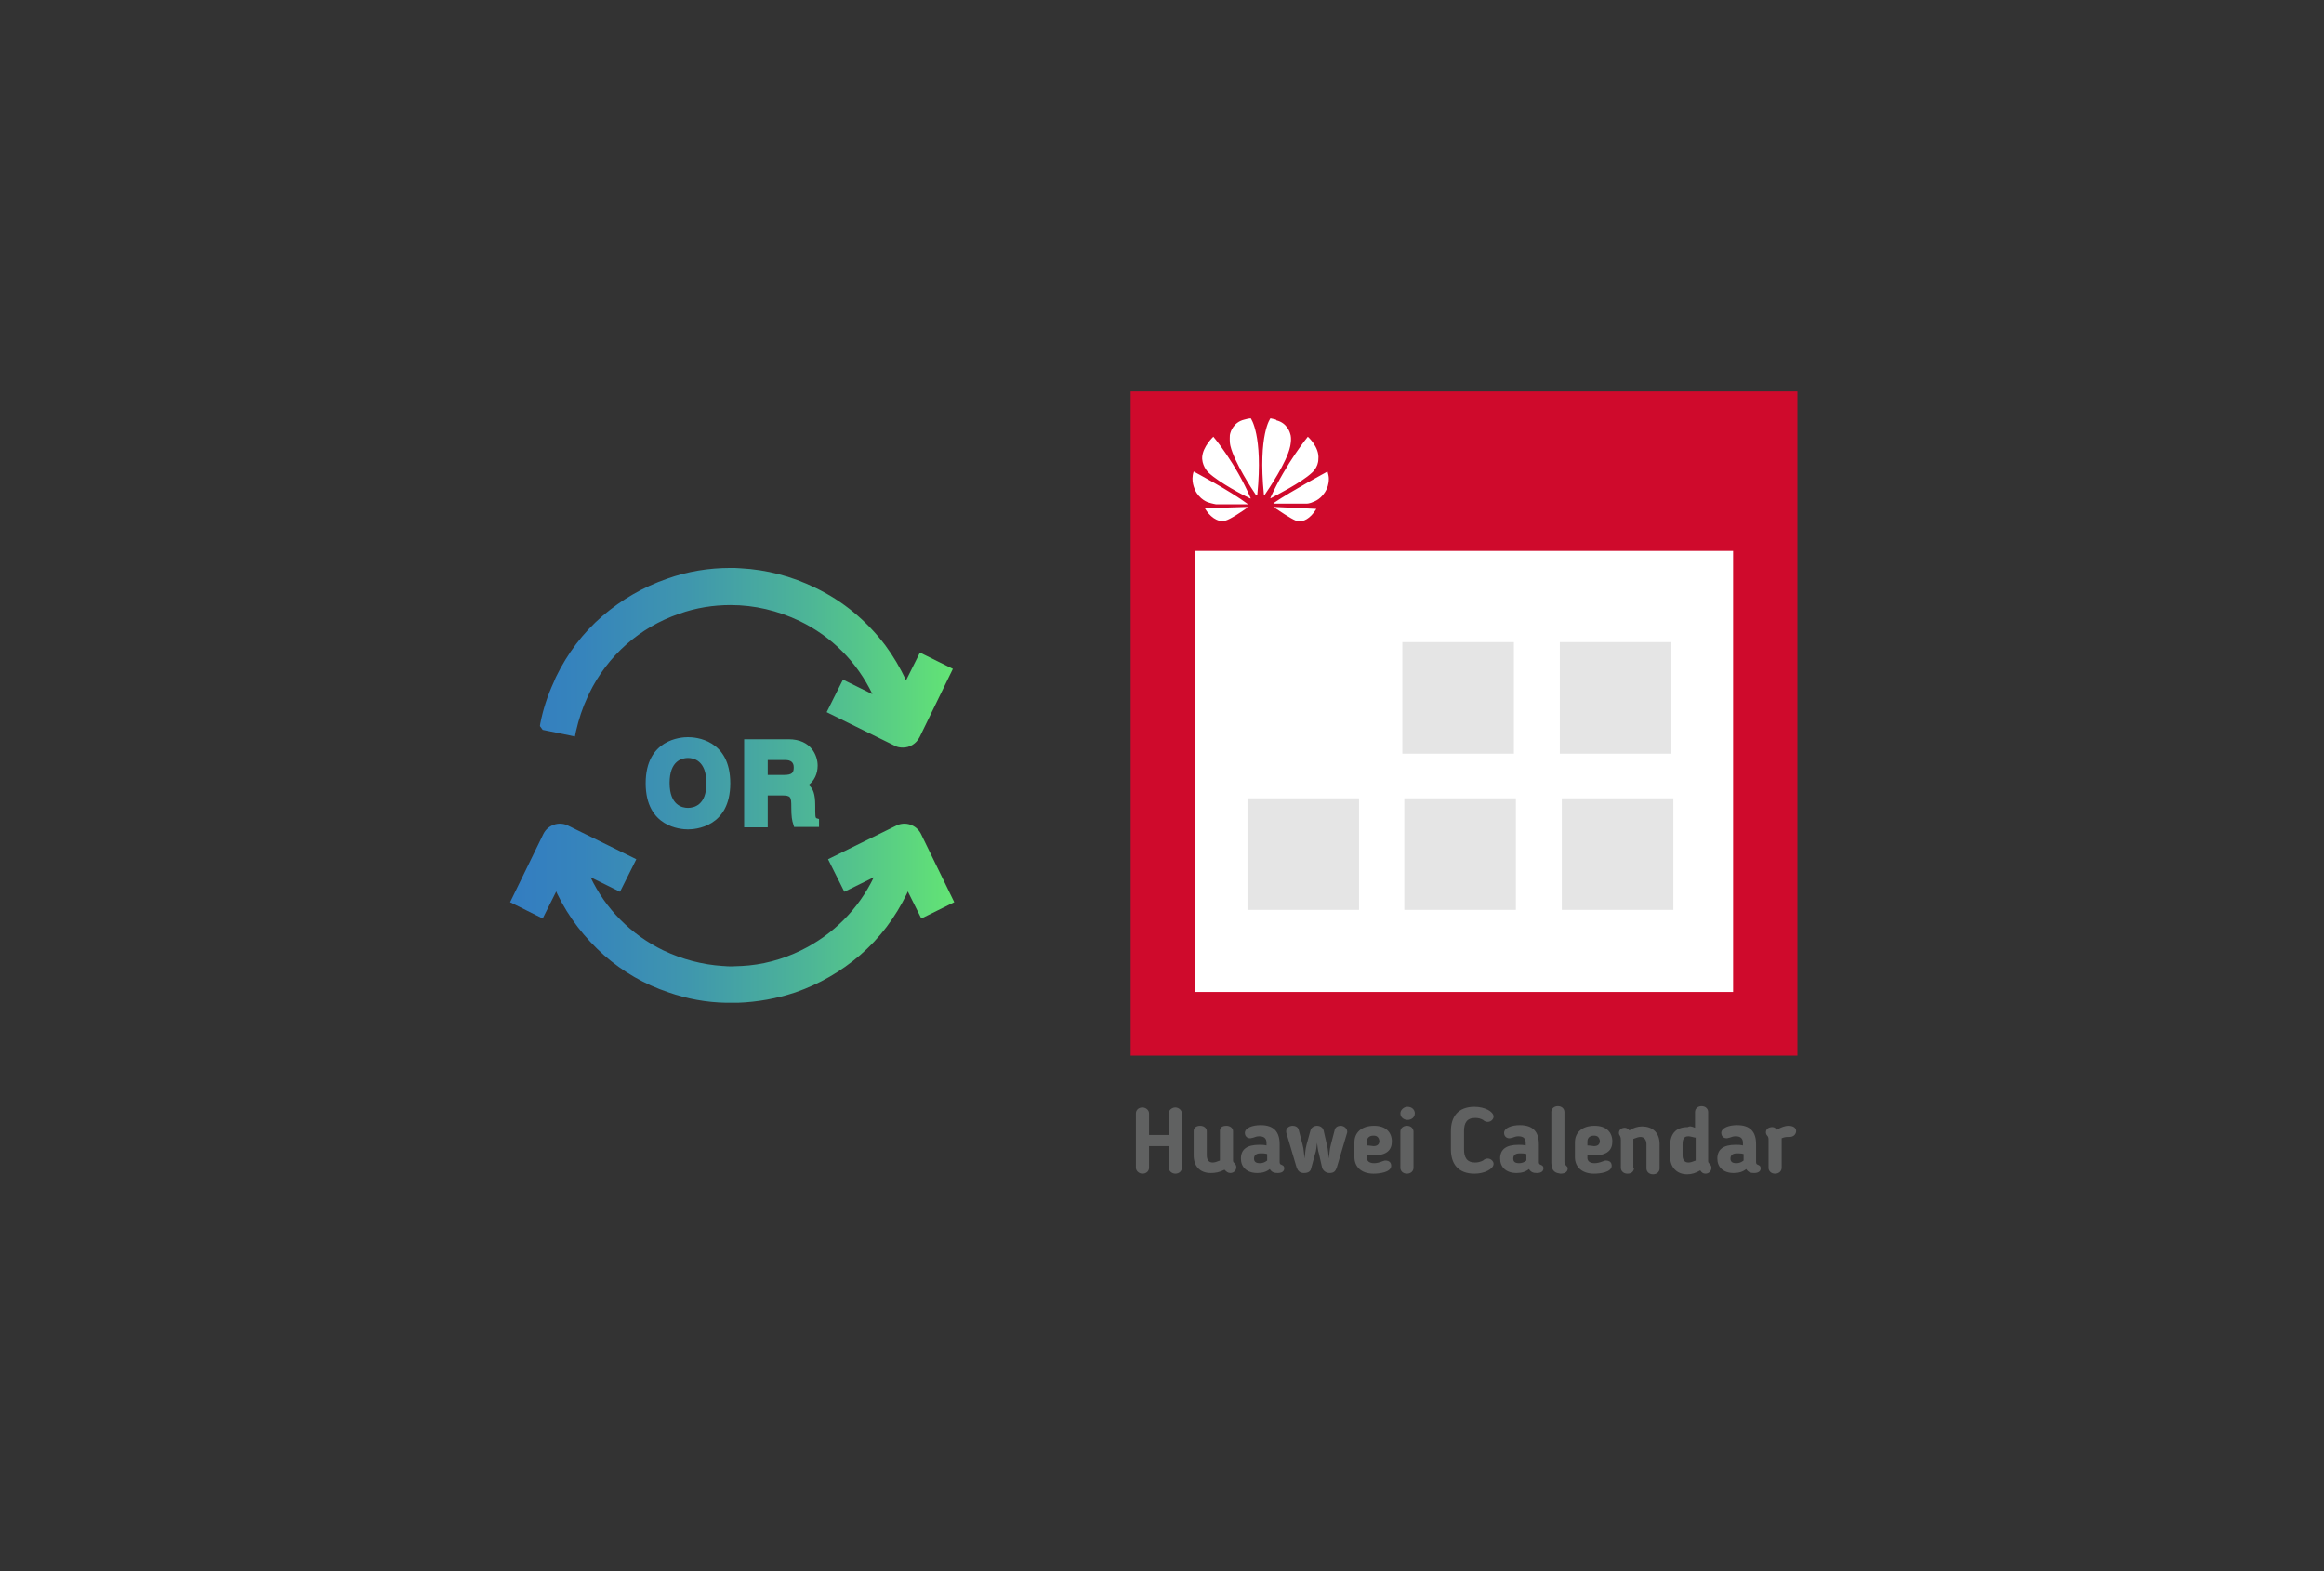 ﻿<?xml version="1.0" encoding="utf-8"?>
<!DOCTYPE svg PUBLIC "-//W3C//DTD SVG 1.1//EN" "http://www.w3.org/Graphics/SVG/1.1/DTD/svg11.dtd">
<svg x="0" y="0" width="392" height="265" xml="http://www.w3.org/XML/1998/namespace" xmlns="http://www.w3.org/2000/svg" xmlns:xlink="http://www.w3.org/1999/xlink" xmlns:xml="http://www.w3.org/XML/1998/namespace" version="1.1">
  <rect width="100%" height="100%" fill="#333333" stroke="none"/>
  <svg x="174" y="57" width="146" height="151" viewBox="0, 0, 131.9, 125.7" xml:space="preserve" id="Layer_1" enable-background="new 0 0 131.9 125.7" xmlns="http://www.w3.org/2000/svg" xmlns:xlink="http://www.w3.org/1999/xlink" xmlns:xml="http://www.w3.org/XML/1998/namespace" version="1.1">
    <g>
      <rect x="18.4" y="9.7" width="95.1" height="89.9" style="fill:white;" />
      <path d="M15.1 2.8 C15.1 36.6 15.1 70.4 15.1 104 C49.1 104 83 104 116.7 104 C116.7 70.2 116.7 36.6 116.7 2.8 C82.8 2.8 49 2.8 15.1 2.8 z M106.9 94.3 C79.6 94.3 52.3 94.3 24.9 94.3 C24.9 72 24.9 49.7 24.9 27.1 C52.1 27.1 79.4 27.1 106.9 27.1 C106.9 49.4 106.9 71.8 106.9 94.3 z" style="fill:#CF0A2C;" />
      <rect x="56.5" y="41" width="17" height="17" style="fill:#E5E5E5;" />
      <rect x="80.5" y="41" width="17" height="17" style="fill:#E5E5E5;" />
      <rect x="32.9" y="64.8" width="17" height="17" style="fill:#E5E5E5;" />
      <rect x="56.8" y="64.8" width="17" height="17" style="fill:#E5E5E5;" />
      <rect x="80.8" y="64.8" width="17" height="17" style="fill:#E5E5E5;" />
      <path d="M33.4 6.9 C33.1 6.9 32.4 7.1 32.4 7.1 L32.4 7.1 C30.7 7.5 30.3 9.1 30.3 9.1 C30.2 9.4 30.2 9.6 30.2 9.9 L30.2 10.2 C30.2 10.7 30.3 11.1 30.3 11.1 C30.9 13.6 33.6 17.7 34.2 18.6 C34.2 18.6 34.3 18.6 34.3 18.6 C34.4 18.6 34.4 18.5 34.4 18.5 L34.4 18.5 C35.3 9.4 33.4 6.9 33.4 6.9 L33.4 6.9 z M36.4 6.9 C36.4 6.9 34.5 9.3 35.4 18.5 L35.4 18.5 C35.4 18.6 35.4 18.6 35.4 18.6 C35.5 18.6 35.5 18.6 35.5 18.6 L35.5 18.6 C36.1 17.7 38.9 13.6 39.4 11.2 C39.4 11.2 39.7 10 39.4 9.2 C39.4 9.2 39 7.6 37.3 7.2 C37.4 7.1 36.9 7 36.4 6.9 L36.4 6.9 z M27.7 9.7 C27.7 9.7 26.1 11.2 26 12.8 L26 12.8 L26 13 C26 13 26 13 26 13.1 C26.1 14.4 27 15.2 27 15.2 C28.6 16.7 32.4 18.7 33.3 19.1 C33.3 19.1 33.4 19.1 33.4 19.1 C33.4 19.1 33.4 19.1 33.4 19.1 L33.4 19.1 C33.4 19.1 33.4 19.1 33.4 19.1 L33.4 19.1 C31.1 13.7 27.7 9.7 27.7 9.7 L27.7 9.7 z M42.1 9.7 C42.1 9.7 38.8 13.7 36.4 19 L36.4 19 C36.4 19 36.4 19.1 36.4 19.1 C36.4 19.1 36.4 19.1 36.4 19.1 L36.4 19.1 C36.4 19.1 36.4 19.1 36.4 19.1 L36.4 19.1 C37.3 18.6 41.1 16.7 42.7 15.2 C42.7 15.2 43.7 14.4 43.7 13.1 C43.9 11.3 42.1 9.7 42.1 9.7 L42.1 9.7 z M45.1 15 C45.1 15 39.7 17.9 36.9 19.8 L36.9 19.8 L36.9 19.8 C36.9 19.8 36.8 19.8 36.9 19.9 C36.9 19.9 36.9 19.9 37 19.9 L37 19.9 C38 19.9 41.8 19.9 41.9 19.9 C41.9 19.9 42.4 19.9 43 19.6 C43 19.6 44.3 19.2 45 17.6 C45 17.6 45.3 17 45.3 16.1 L45.3 16.1 C45.3 15.7 45.2 15.4 45.1 15 L45.1 15 z M24.7 15 C24.2 16.5 24.9 17.7 24.9 17.8 C25.6 19.3 26.9 19.7 26.9 19.7 C27.5 19.9 28.1 20 28.1 20 C28.2 20 31.9 20 32.9 20 C32.9 20 33 20 33 20 C33 20 33 20 33 20 L33 20 C33 20 33 20 33 20 L33 20 C30.2 17.9 24.7 15 24.7 15 L24.7 15 z M32.8 20.4 L26.4 20.6 C27.1 21.8 28.3 22.8 29.5 22.5 C30.3 22.3 32.2 21 32.9 20.5 L32.9 20.5 C32.9 20.5 32.9 20.4 32.8 20.4 C32.9 20.4 32.8 20.4 32.8 20.4 L32.8 20.4 z M37 20.4 L37 20.4 C37 20.4 37 20.4 37 20.4 C36.9 20.5 36.9 20.5 37 20.5 L37 20.5 C37.6 20.9 39.5 22.2 40.3 22.5 C40.3 22.5 40.4 22.5 40.7 22.6 L40.8 22.6 C41.4 22.6 42.4 22.3 43.4 20.7 L37 20.4 z" id="path4252_3_" style="fill:white;" />
      <g>
        <path d="M21.9 122 C21.4 122 20.9 121.6 20.9 121.1 L20.9 117.8 L17.9 117.8 L17.9 121.1 C17.9 121.6 17.5 122 16.9 122 C16.4 122 15.9 121.6 15.9 121.1 L15.9 112.8 C15.9 112.3 16.3 111.9 16.9 111.9 C17.4 111.9 17.9 112.3 17.9 112.8 L17.9 116.1 L20.9 116.1 L20.9 112.8 C20.9 112.3 21.4 111.9 21.9 111.9 C22.4 111.9 22.9 112.3 22.9 112.8 L22.9 121.1 C22.9 121.6 22.5 122 21.9 122 z" style="fill:#606161;" />
        <path d="M27.3 121.9 C25.6 121.9 24.7 120.8 24.7 119.2 L24.7 115.5 C24.7 115 25.1 114.7 25.7 114.7 C26.3 114.7 26.7 115.1 26.7 115.5 L26.7 119.2 C26.7 119.9 27 120.3 27.6 120.3 C27.9 120.3 28.2 120.2 28.7 120 C28.7 119.9 28.7 119.8 28.7 119.7 L28.7 115.5 C28.7 115 29 114.7 29.7 114.7 C30.3 114.7 30.7 115.1 30.7 115.5 L30.7 120 C30.7 120.2 30.8 120.3 31 120.5 C31.1 120.6 31.2 120.8 31.2 121 C31.2 121.6 30.7 121.9 30.3 121.9 C29.9 121.9 29.7 121.7 29.4 121.4 C28.6 121.8 28 121.9 27.3 121.9 z" style="fill:#606161;" />
        <path d="M37.8 120.2 C37.8 120.6 38 120.6 38.2 120.7 C38.4 120.8 38.5 120.9 38.5 121.2 C38.5 121.6 38.2 121.9 37.5 121.9 C37 121.9 36.6 121.8 36.3 121.3 C35.8 121.7 35.2 121.9 34.4 121.9 C32.8 121.9 31.9 121 31.9 119.7 L31.9 119.7 C31.9 118.3 32.8 117.6 34.7 117.6 C35.1 117.6 35.4 117.6 35.8 117.7 L35.8 117.3 C35.8 116.6 35.4 116.3 34.7 116.3 C34.3 116.3 34.1 116.4 33.8 116.5 C33.7 116.5 33.5 116.6 33.3 116.6 C32.7 116.6 32.5 116.1 32.5 115.8 C32.5 115 33.7 114.6 34.9 114.6 C36.9 114.6 37.8 115.6 37.8 117.5 L37.8 120.2 z M33.9 119.7 L33.9 119.7 C33.9 120.2 34.2 120.4 34.8 120.4 C35.2 120.4 35.5 120.3 35.9 120 L35.9 119 C35.5 118.9 35.2 118.9 34.9 118.9 C34.1 118.9 33.9 119.3 33.9 119.7 z" style="fill:#606161;" />
        <path d="M43.8 119 C43.6 118.4 43.6 117.9 43.5 117.3 C43.4 117.9 43.4 118.5 43.2 119 L42.6 121.2 C42.5 121.7 42.1 121.9 41.5 121.9 C40.9 121.9 40.6 121.6 40.4 121.1 L38.8 115.7 C38.8 115.6 38.8 115.6 38.8 115.5 C38.8 115.1 39.2 114.7 39.8 114.7 C40.2 114.7 40.6 114.9 40.7 115.3 L41.3 117.6 C41.5 118.3 41.5 119 41.6 119.7 C41.7 119 41.7 118.3 41.9 117.6 L42.5 115.4 C42.6 115 43 114.7 43.5 114.7 C44 114.7 44.4 115 44.5 115.4 L45 117.6 C45.2 118.3 45.2 119 45.3 119.7 C45.4 119 45.4 118.3 45.6 117.6 L46.2 115.3 C46.3 114.9 46.7 114.7 47.1 114.7 C47.6 114.7 48.1 115.1 48.1 115.6 C48.1 115.6 48.1 115.7 48.1 115.7 L46.5 121.1 C46.3 121.6 46.1 121.9 45.4 121.9 C44.9 121.9 44.5 121.6 44.3 121.2 L43.8 119 z" style="fill:#606161;" />
        <path d="M51.1 119.1 L51.1 119.6 C51.1 120.1 51.5 120.4 52.2 120.4 C52.6 120.4 53 120.3 53.5 120.1 C53.6 120.1 53.7 120 53.9 120 C54.6 120 54.8 120.4 54.8 120.8 C54.8 121.8 53 122 52.1 122 C50.2 122 49.2 120.9 49.2 119.5 L49.2 117.2 C49.2 115.8 50.2 114.7 52.2 114.7 C54 114.7 54.9 115.7 54.9 117.1 C54.9 118.4 54.1 119.2 52.2 119.2 C51.8 119.2 51.5 119.1 51.1 119.1 z M52.1 116.2 C51.4 116.2 51.1 116.6 51.1 117.1 L51.1 117.7 C51.5 117.7 52 117.8 52.1 117.8 C52.6 117.8 53 117.6 53 117 C52.9 116.4 52.6 116.2 52.1 116.2 z" style="fill:#606161;" />
        <path d="M57.3 113.8 C56.7 113.8 56.2 113.4 56.2 112.8 C56.2 112.3 56.7 111.8 57.3 111.8 C57.9 111.8 58.4 112.2 58.4 112.8 C58.4 113.4 57.9 113.8 57.3 113.8 z M58.2 121.1 C58.2 121.6 57.8 122 57.2 122 C56.6 122 56.2 121.6 56.2 121.1 L56.2 115.6 C56.2 115.1 56.6 114.7 57.2 114.7 C57.8 114.7 58.2 115.1 58.2 115.6 L58.2 121.1 z" style="fill:#606161;" />
        <path d="M65.9 118.3 C65.9 119.5 66.3 120.3 67.6 120.3 C68 120.3 68.4 120.2 68.8 120 L68.9 119.9 C69.1 119.8 69.2 119.7 69.5 119.7 C70 119.7 70.4 120.1 70.4 120.5 C70.4 121.3 69 122 67.5 122 C65 122 63.9 120.5 63.9 118.3 L63.9 115.5 C63.9 113.3 65 111.8 67.5 111.8 C69 111.8 70.4 112.5 70.4 113.3 C70.4 113.7 70 114.1 69.5 114.1 C69.2 114.1 69.1 114 68.9 113.9 L68.8 113.8 C68.4 113.6 68.1 113.5 67.6 113.5 C66.3 113.5 65.9 114.3 65.9 115.5 L65.9 118.3 z" style="fill:#606161;" />
        <path d="M77.3 120.2 C77.3 120.6 77.5 120.6 77.7 120.7 C77.9 120.8 78 120.9 78 121.2 C78 121.6 77.7 121.9 77 121.9 C76.5 121.9 76.1 121.8 75.8 121.3 C75.3 121.7 74.7 121.9 73.9 121.9 C72.3 121.9 71.4 121 71.4 119.7 L71.4 119.7 C71.4 118.3 72.3 117.6 74.2 117.6 C74.6 117.6 74.9 117.6 75.3 117.7 L75.3 117.3 C75.3 116.6 74.9 116.3 74.2 116.3 C73.8 116.3 73.6 116.4 73.3 116.5 C73.2 116.5 73 116.6 72.8 116.6 C72.2 116.6 72 116.1 72 115.8 C72 115 73.2 114.6 74.4 114.6 C76.4 114.6 77.3 115.6 77.3 117.5 L77.3 120.2 z M73.4 119.7 L73.4 119.7 C73.4 120.2 73.7 120.4 74.3 120.4 C74.7 120.4 75 120.3 75.4 120 L75.4 119 C75 118.9 74.7 118.9 74.4 118.9 C73.6 118.9 73.4 119.3 73.4 119.7 z" style="fill:#606161;" />
        <path d="M79.2 120.3 L79.2 112.6 C79.2 112.1 79.6 111.7 80.2 111.7 C80.8 111.7 81.2 112.1 81.2 112.6 L81.2 120.1 C81.2 120.4 81.2 120.5 81.4 120.7 C81.5 120.9 81.7 120.9 81.7 121.2 C81.7 121.7 81.3 122 80.6 122 C80 121.9 79.2 121.8 79.2 120.3 z" style="fill:#606161;" />
        <path d="M84.7 119.1 L84.7 119.6 C84.7 120.1 85.1 120.4 85.8 120.4 C86.2 120.4 86.6 120.3 87.1 120.1 C87.2 120.1 87.3 120 87.5 120 C88.2 120 88.4 120.4 88.4 120.8 C88.4 121.8 86.6 122 85.7 122 C83.8 122 82.8 120.9 82.8 119.5 L82.8 117.2 C82.8 115.8 83.8 114.7 85.8 114.7 C87.6 114.7 88.5 115.7 88.5 117.1 C88.5 118.4 87.7 119.2 85.8 119.2 C85.4 119.2 85.1 119.1 84.7 119.1 z M85.7 116.2 C85 116.2 84.7 116.6 84.7 117.1 L84.7 117.7 C85.1 117.7 85.6 117.8 85.7 117.8 C86.2 117.8 86.6 117.6 86.6 117 C86.5 116.4 86.2 116.2 85.7 116.2 z" style="fill:#606161;" />
        <path d="M91.8 121.1 C91.8 121.6 91.5 122 90.8 122 C90.2 122 89.8 121.6 89.8 121.1 L89.8 116.9 C89.8 116.4 89.7 116.4 89.7 116.3 C89.5 116 89.5 115.9 89.5 115.8 C89.5 115.3 89.9 115 90.4 115 C90.7 115 90.9 115.2 91.1 115.4 C91.7 115 92.4 114.8 93 114.8 C94.8 114.8 95.7 115.9 95.7 117.5 L95.7 121.2 C95.7 121.7 95.3 122.1 94.7 122.1 C94.1 122.1 93.7 121.7 93.7 121.2 L93.7 117.5 C93.7 116.8 93.3 116.4 92.8 116.4 C92.5 116.4 92.2 116.5 91.7 116.7 C91.7 116.8 91.7 116.9 91.7 117 L91.7 121.1 z" style="fill:#606161;" />
        <path d="M101.1 115 L101.1 112.6 C101.1 112.1 101.5 111.7 102.1 111.7 C102.7 111.7 103.1 112.1 103.1 112.6 L103.1 120.1 C103.1 120.3 103.2 120.4 103.4 120.6 C103.5 120.7 103.6 120.9 103.6 121.1 C103.6 121.7 103.1 122 102.7 122 C102.3 122 102.1 121.8 101.9 121.5 C101.2 121.9 100.6 122.1 99.9 122.1 C98.3 122.1 97.3 121 97.3 119.4 L97.3 117.8 C97.3 116.1 98 114.9 100 114.9 C100.3 114.7 100.6 114.8 101.1 115 z M101.1 116.5 C100.7 116.4 100.3 116.3 100.1 116.3 C99.4 116.3 99.2 116.7 99.2 117.6 L99.2 119.2 C99.2 119.9 99.5 120.3 100.1 120.3 C100.4 120.3 100.7 120.2 101.2 120 C101.2 119.9 101.2 119.8 101.2 119.7 L101.2 116.5 z" style="fill:#606161;" />
        <path d="M110.4 120.2 C110.4 120.6 110.6 120.6 110.8 120.7 C111 120.8 111.1 120.9 111.1 121.2 C111.1 121.6 110.8 121.9 110.1 121.9 C109.6 121.9 109.2 121.8 108.9 121.3 C108.4 121.7 107.8 121.9 107 121.9 C105.4 121.9 104.5 121 104.5 119.7 L104.5 119.7 C104.5 118.3 105.4 117.6 107.3 117.6 C107.7 117.6 108 117.6 108.4 117.7 L108.4 117.3 C108.4 116.6 108 116.3 107.3 116.3 C106.9 116.3 106.7 116.4 106.4 116.5 C106.3 116.5 106.1 116.6 105.9 116.6 C105.3 116.6 105.1 116.1 105.1 115.8 C105.1 115 106.3 114.6 107.5 114.6 C109.5 114.6 110.4 115.6 110.4 117.5 L110.4 120.2 z M106.5 119.7 L106.5 119.7 C106.5 120.2 106.8 120.4 107.4 120.4 C107.8 120.4 108.1 120.3 108.5 120 L108.5 119 C108.1 118.9 107.8 118.9 107.5 118.9 C106.7 118.9 106.5 119.3 106.5 119.7 z" style="fill:#606161;" />
        <path d="M114.3 116.6 C114.3 116.7 114.3 116.8 114.3 116.9 L114.3 121.1 C114.3 121.6 113.9 122 113.3 122 C112.7 122 112.3 121.6 112.3 121.1 L112.3 116.9 C112.3 116.6 112.3 116.4 112.1 116.2 C112 116.1 111.9 115.9 111.9 115.7 C111.9 115.2 112.3 114.9 112.9 114.9 C113.2 114.9 113.4 115.1 113.6 115.3 C114.2 114.9 114.9 114.7 115.3 114.7 C116.2 114.7 116.5 115.1 116.5 115.5 C116.5 116 116.1 116.4 115.5 116.4 C115 116.4 114.8 116.4 114.3 116.6 z" style="fill:#606161;" />
      </g>
    </g>
  </svg>
  <svg x="73" y="82" width="101" height="101" viewBox="0, 0, 172.7, 172.7" xml:space="preserve" enable-background="new 0 0 172.7 172.7" xmlns="http://www.w3.org/2000/svg" xmlns:xlink="http://www.w3.org/1999/xlink" xmlns:xml="http://www.w3.org/XML/1998/namespace" version="1.1">
    <g id="Layer_1" />
    <g id="sync_1_" />
    <g id="add_1_" />
    <g id="move_1_" />
    <g id="transfer_1_" />
    <g id="share_1_" />
    <g id="link_1_" />
    <g id="export_1_" />
    <g id="integrate_1_" />
    <g id="connect_1_" />
    <g id="copy_1_" />
    <g id="convert_1_" />
    <g id="push" />
    <g id="upload_1_" />
    <g id="download_1_" />
    <g id="migrate_1_" />
    <g id="import_export_1_" />
    <g id="create_shared_1_" />
    <g id="auto-sync_1_" />
    <g id="two-way_sync_1_" />
    <g id="one-way_two-way_sync_1_">
      <linearGradient x1="22.318" y1="86.36" x2="150.403" y2="86.36" gradientUnits="userSpaceOnUse" id="one-way_two-way_sync_2_">
        <stop offset="0%" stop-color="#337DC1" />
        <stop offset="16.28%" stop-color="#3684BC" />
        <stop offset="39.51%" stop-color="#3F96AE" />
        <stop offset="66.91%" stop-color="#4DB597" />
        <stop offset="97.29%" stop-color="#61E077" />
        <stop offset="100%" stop-color="#63E474" />
      </linearGradient>
      <path d="M140.5 48 L136.5 56 C134.8 52.4 132.8 49 130.5 45.9 C125.1 38.8 118.4 33.2 110.3 29.3 C103.5 26 96.3 24.1 88.8 23.7 C87.8 23.6 86.7 23.6 85.8 23.6 C79.6 23.6 73.5 24.6 67.6 26.7 C60.7 29.1 54.5 32.7 49 37.4 C43.3 42.3 38.8 48.3 35.5 55.1 C35.3 55.6 35.1 56 34.9 56.5 C33.1 60.4 31.8 64.4 31 68.5 L30.9 69.2 L31.7 70.3 L41 72.2 L41.3 70.7 C42.1 67.2 43.2 63.9 44.6 60.9 C44.8 60.5 45 60.1 45.1 59.8 C50.4 48.9 59.7 40.7 71.1 36.8 C75.9 35.1 80.9 34.3 85.9 34.3 C92.8 34.3 99.5 35.9 105.8 38.9 C115.1 43.4 122.4 50.8 126.8 60 L118.3 55.8 L113.6 65.2 L133.3 74.9 C134 75.3 134.8 75.4 135.6 75.4 C137.6 75.4 139.4 74.3 140.4 72.4 L150 52.7 L140.5 48 z M150.4 120 L140.8 100.3 C139.5 97.7 136.3 96.6 133.7 97.9 L114 107.6 L118.7 117 L127.2 112.8 C122.8 122 115.4 129.4 106.2 133.9 C100.7 136.6 94.9 138.1 89 138.4 C88.9 138.4 88.9 138.4 88.8 138.4 C88 138.4 87.2 138.5 86.3 138.5 C85.5 138.5 84.7 138.5 83.9 138.4 C83.8 138.4 83.8 138.4 83.7 138.4 C77.7 138 72 136.5 66.5 133.9 C57.2 129.4 49.8 121.9 45.5 112.8 L54 117 L58.7 107.6 L39 97.9 C36.4 96.6 33.2 97.7 31.9 100.3 L22.3 120 L31.7 124.7 L35.6 116.9 C35.7 117.1 35.8 117.4 35.9 117.6 C39.2 124.4 43.8 130.3 49.4 135.3 C54.9 140.1 61.1 143.7 68 146 C73.4 147.9 79 148.9 84.6 149 C85 149 85.4 149 85.8 149 C85.9 149 86.1 149 86.2 149 C86.2 149 86.3 149 86.3 149 C86.3 149 86.4 149 86.4 149 C86.5 149 86.7 149 86.8 149 C87.2 149 87.6 149 88 149 C93.6 148.8 99.2 147.8 104.6 146 C111.5 143.6 117.7 140 123.2 135.3 C128.9 130.4 133.4 124.4 136.7 117.6 C136.8 117.4 136.9 117.1 137 116.9 L140.9 124.7 L150.4 120 z M110.7 95.8 C110.3 95.7 110.3 95 110.3 92.1 C110.3 88.8 109.7 87.2 108.4 86.2 C110 85 111 83 111 80.6 C111 77.8 109.2 73 102.6 73 L89.8 73 L89.8 98.4 L96.6 98.4 L96.6 89.2 L100.6 89.2 C103.3 89.2 103.4 89.6 103.4 92.6 C103.4 95.2 103.6 96.5 104 97.6 L104.2 98.3 L111.4 98.3 L111.4 96 L110.7 95.8 z M96.6 79 L101.7 79 C103.3 79 104.1 79.7 104.1 81.1 C104.1 82.6 103.7 83.3 101.3 83.3 L96.6 83.3 L96.6 79 z M73.6 72.4 C71.6 72.4 61.4 73 61.4 85.7 C61.4 98.4 71.6 99 73.6 99 C75.6 99 85.8 98.4 85.8 85.7 C85.8 73 75.7 72.4 73.6 72.4 z M73.6 92.8 C72 92.8 68.3 92.1 68.3 85.6 C68.3 79.1 72 78.4 73.6 78.4 C75.2 78.4 78.9 79.1 78.9 85.6 C79 92.1 75.2 92.8 73.6 92.8 z" id="one-way_two-way_sync" style="fill:url(#one-way_two-way_sync_2_);" />
    </g>
  </svg>
</svg>